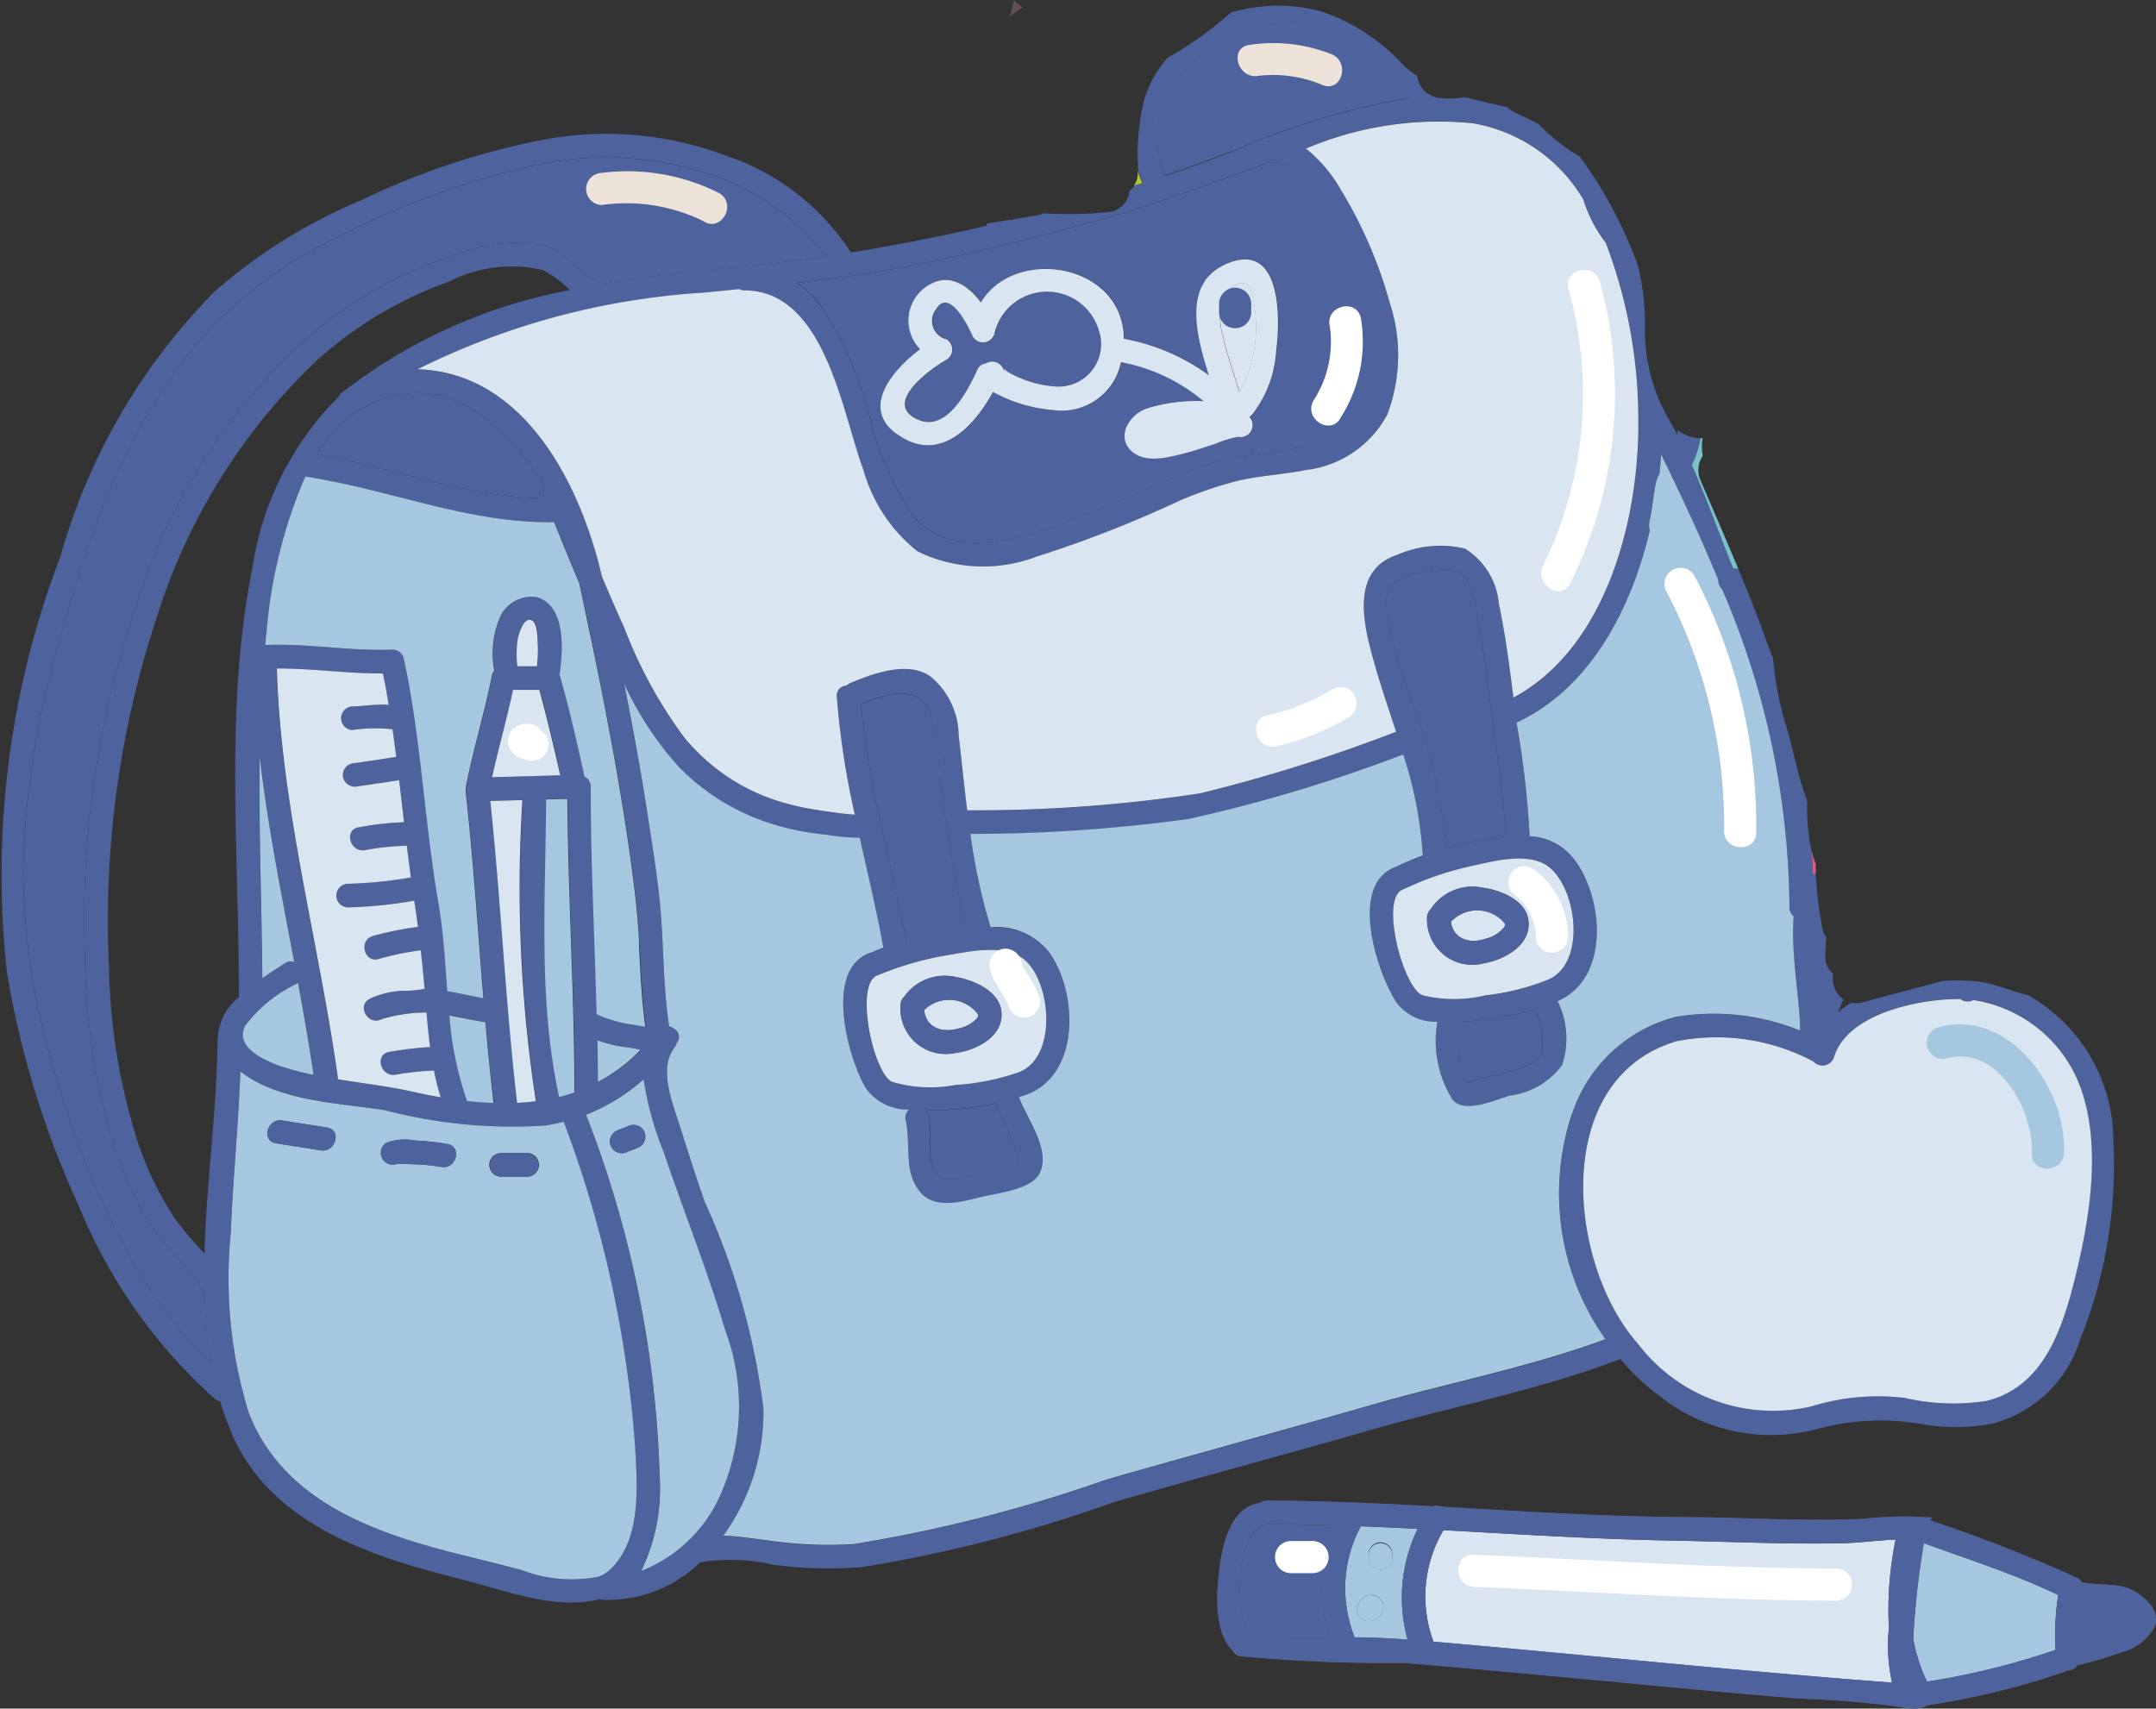 <svg id="Group_8419" data-name="Group 8419" xmlns="http://www.w3.org/2000/svg" xmlns:xlink="http://www.w3.org/1999/xlink" width="60.865" height="48.242" viewBox="0 0 60.865 48.242">
  <rect x="0" y="0" width="60.865" height="48.242" fill="#333333" stroke="none"/>
  <defs>
    <clipPath id="clip-path">
      <rect id="Rectangle_2902" data-name="Rectangle 2902" width="60.865" height="48.242" fill="none"/>
    </clipPath>
  </defs>
  <g id="Group_8418" data-name="Group 8418" clip-path="url(#clip-path)">
    <path id="Path_29195" data-name="Path 29195" d="M124.789,229.316l-.023.011h0l-.072.025a1.981,1.981,0,0,0-.238.1.335.335,0,0,0-.12.457.34.34,0,0,0,.457.12l.022-.011h0l.072-.025a1.947,1.947,0,0,0,.238-.1.335.335,0,0,0,.12-.457.34.34,0,0,0-.456-.12" transform="translate(-107.072 -197.512)" fill="#654f56"/>
    <path id="Path_29196" data-name="Path 29196" d="M56.138,228.534c-.422-.07-.846-.13-1.268-.2s-.6.574-.177.643.846.131,1.268.2.6-.574.177-.644" transform="translate(-46.907 -196.696)" fill="#654f56"/>
    <path id="Path_29197" data-name="Path 29197" d="M79.483,232.449a7.361,7.361,0,0,0-.923-.1,1.518,1.518,0,0,0-.8.062.335.335,0,0,0,.291.6c.046,0,.093,0,.139,0,.124,0,.248.005.372.011a5.606,5.606,0,0,1,.746.072c.42.078.6-.565.177-.644" transform="translate(-66.849 -200.145)" fill="#654f56"/>
    <path id="Path_29198" data-name="Path 29198" d="M100.846,235.023h-.734a.334.334,0,0,0,0,.667h.734a.334.334,0,0,0,0-.667" transform="translate(-85.964 -202.463)" fill="#654f56"/>
    <path id="Path_29199" data-name="Path 29199" d="M185.056,199.031a1.4,1.4,0,0,0-1.473.542.341.341,0,0,0-.107.217,1.279,1.279,0,0,0,1.543,1.378c.617-.076,1.422-.5,1.292-1.227-.095-.535-.787-.831-1.255-.909m.58,1.148a.968.968,0,0,1-.549.3c-.483.134-.913-.065-.946-.53a1.014,1.014,0,0,1,1.486.08c.061.087.052.077.009.149" transform="translate(-158.05 -171.434)" fill="#654f56"/>
    <path id="Path_29200" data-name="Path 29200" d="M59.661,33.308a4.73,4.73,0,0,0-2.417-4.21c-.43-.1-.821-.274-1.262-.363a5.132,5.132,0,0,0-1.148-.034c-.743.208-1.493.392-2.239.6a.694.694,0,0,1-.332.012,3.409,3.409,0,0,0-.377.276c.047-.124.1-.248.154-.37a.732.732,0,0,1-.291-.718.626.626,0,0,1-.219-.509c0-.17.014-.348.026-.529a.534.534,0,0,1-.107-.236,11.157,11.157,0,0,1-.189-1.558.624.624,0,0,0-.082.033c-.007-.215-.017-.429-.03-.644a5.75,5.75,0,0,1-.131-1.379c0-.038-.01-.076-.014-.114-.252-.648-.379-1.405-.554-1.982a9.147,9.147,0,0,1-.394-2c-.067-.161-.132-.323-.189-.483-.244-.685-.514-1.363-.795-2.038h-.142c-.394-.973-.744-1.966-1.168-2.926a2.985,2.985,0,0,0,.246-.758,1.092,1.092,0,0,1-.642-.233c-.006.04-.011.081-.018.121-.047-.091-.095-.181-.144-.271a5.006,5.006,0,0,1-.764-2.751,6.971,6.971,0,0,0-.2-1.741,12.149,12.149,0,0,0-1.4-2.739c-.081-.122-.162-.235-.245-.343A5.36,5.36,0,0,1,43.429,4.5c-.231-.117-.467-.225-.7-.343a.72.72,0,0,1-.177-.127c-.049-.013-.1-.025-.149-.036-.343-.075-.685-.149-1.018-.243l-.058,0a2.5,2.5,0,0,1-.636.021.708.708,0,0,1-.683-.623,3.251,3.251,0,0,1-.371-.285A5.506,5.506,0,0,0,37.282,1.32a4.7,4.7,0,0,0-2.532.036A10.354,10.354,0,0,1,33,2.614l-.046.026c-.082.1-.161.2-.235.307a3.151,3.151,0,0,0-.2.332c-.008.016-.016.032-.024.048s-.018.038-.027.057c-.055.119-.1.242-.148.367a6.374,6.374,0,0,0-.185,2.081,3.077,3.077,0,0,0,.132.34l-.243.076a.6.6,0,0,1-.137.141.675.675,0,0,1-.5.591,11.307,11.307,0,0,1-1.931.046.727.727,0,0,1-.17.054c-.206.039-.414.073-.621.106l-.138.035s0-.009,0-.013c-.223.035-.446.07-.668.107,0,.007,0,.013,0,.02a.359.359,0,0,0,0,.043c-1.275.293-2.557.545-3.836.754a6.749,6.749,0,0,0-3.54-2.738,9.6,9.6,0,0,0-5.066-.461A20.939,20.939,0,0,0,10.2,6.655,15.183,15.183,0,0,0,6.074,9.22,17.308,17.308,0,0,0,1.7,16.733,25.08,25.08,0,0,0,.2,28.484,25.8,25.8,0,0,0,2.22,35.04a14.827,14.827,0,0,0,3.839,5.454.343.343,0,0,0,.159.075,8.558,8.558,0,0,0,.33.919c1.1,2.57,3.971,3.483,6.455,4.1,1.243.31,2.646.889,3.93.57a.347.347,0,0,0,.085.015,3.724,3.724,0,0,0,2.756-1.067.336.336,0,0,0,.135-.012,5.342,5.342,0,0,1,1.92.09,11.8,11.8,0,0,0,2.523.063,39.793,39.793,0,0,0,7.066-1.821c2.407-.7,4.834-1.343,7.244-2.038,2.344-.677,4.8-1.138,7.084-2.013a6.314,6.314,0,0,0,1.11,1.048,5.052,5.052,0,0,0,4.45.928,6.726,6.726,0,0,1,3-.129,5.442,5.442,0,0,0,1.96-.027,3.527,3.527,0,0,0,2.453-2.358,13.218,13.218,0,0,0,.948-5.533M41.6,4.482a4.508,4.508,0,0,1,3.1,2.146,3.891,3.891,0,0,0,.635,1.226,13.992,13.992,0,0,1,.919,5.177c-.01,2.719-.927,6.277-3.527,7.675-.107-.887-.225-1.775-.411-2.649a2.037,2.037,0,0,0-.96-1.56,3.02,3.02,0,0,0-1.9.174c-1.372.443-.948,2.045-.642,3.107.185.645.4,1.269.6,1.892a45.179,45.179,0,0,1-5.523,1.735,41.731,41.731,0,0,1-6.585.479c-.089-.713-.16-1.425-.24-2.117a2.19,2.19,0,0,0-.78-1.646c-.638-.477-1.648-.092-2.282.172a.359.359,0,0,0-.108.071.285.285,0,0,0-.27.318,23.254,23.254,0,0,0,.509,3.326c-.341-.015-1.094-.137-1.225-.158a6.833,6.833,0,0,1-1.331-.364A5.632,5.632,0,0,1,19.3,21.811a12.881,12.881,0,0,1-1.671-3.059c-.221-.486-.433-.976-.64-1.468-.566-2.443-2.036-5.505-4.851-5.826-.122-.014-.24-.02-.357-.022a20.978,20.978,0,0,1,8.08-2.166l1.006-.1a.331.331,0,0,0,.152.036c2.273.008,2.75,3.452,3.356,5.076A4.463,4.463,0,0,0,25.9,16.573a4.222,4.222,0,0,0,3.362.147A33.351,33.351,0,0,0,33.3,15.143a11.206,11.206,0,0,1,1.656-.565c.621-.149,1.273-.177,1.9-.3A3,3,0,0,0,39.165,12.7a4.732,4.732,0,0,0,.067-3.155,12.566,12.566,0,0,0-1.374-3.179,4.059,4.059,0,0,0-.992-1.173,9.575,9.575,0,0,1,4.73-.713m-.115,27.109c-.305-.242-.3-.821-.266-1.294a.341.341,0,0,0,.027-.138V29.85a8.779,8.779,0,0,0,2.1-.35,2.331,2.331,0,0,1,.2,1.183c-.083.37-.65.489-.949.577-.235.069-.475.118-.712.18-.085.022-.465.1-.4.152m.463-2.484a3.8,3.8,0,0,1-1.782,0c-.559-.212-1.216-2.748-.557-2.988a.376.376,0,0,0,.071-.035l.007,0a8.881,8.881,0,0,1,1.989-.656c.591-.136,1.515-.356,2.045.049.8.61,1.069,2.69.018,3.176a6.663,6.663,0,0,1-1.792.455m-1.119-4.164a14.92,14.92,0,0,0-.966-4.124,17.155,17.155,0,0,1-.569-1.839c-.091-.383-.333-1.293.1-1.561a3.1,3.1,0,0,1,1.623-.329c.581.024.7,1.35.774,1.76.167.959.278,1.925.391,2.892a25.475,25.475,0,0,1,.334,2.878v0c-.09.008-.18.018-.27.029a9.322,9.322,0,0,0-1.416.292m-14.609,7.53a.331.331,0,0,0-.054-.121H26.2a8.927,8.927,0,0,0,1.923-.2c.172.5.455.947.6,1.454.071.243.077.183-.2.273s-.553.162-.831.232c-.345.087-1.054.378-1.291.008-.265-.413-.082-1.173-.19-1.652m.754-.829a3.8,3.8,0,0,1-1.78-.087c-.548-.239-1.079-2.8-.409-3.012a.383.383,0,0,0,.073-.031l.007,0a8.879,8.879,0,0,1,2.019-.557c.6-.107,1.53-.282,2.04.149.767.648.935,2.739-.138,3.173a6.654,6.654,0,0,1-1.812.367m-1.388-4.089c-.2-1.112-.477-2.212-.722-3.317a.327.327,0,0,0-.034-.156,23.946,23.946,0,0,1-.518-3.2c.625-.258,1.492-.58,1.9.126a5.911,5.911,0,0,1,.334,1.89,36.14,36.14,0,0,0,.742,4.328,9.376,9.376,0,0,0-1.7.327M17.92,29.944a3.592,3.592,0,0,1-1-.273.371.371,0,0,0-.069-.028c-.055-2.141-.161-4.282-.166-6.424a.3.3,0,0,0-.175-.285c-.215-.962-.438-1.924-.7-2.873,0-.009-.006-.017-.01-.026a.359.359,0,0,0,.021-.086c.078-.657.151-1.812-.633-2.077a.972.972,0,0,0-1.086.614,2.6,2.6,0,0,0-.149,1.4.348.348,0,0,0,.012.05.269.269,0,0,0-.066.128c-.208,1.054-.527,2.082-.734,3.136,0,.012,0,.023,0,.034a.318.318,0,0,0-.009.121c.216,1.94.342,3.889.5,5.835-.341-.059-.678-.137-1.019-.2-.063-.837-.109-1.677-.249-2.486-.4-2.3-.488-4.632-.979-6.913a.332.332,0,0,0-.322-.245c-1.183.046-2.354-.177-3.537-.133a.434.434,0,0,0-.052.007c.013-.145.027-.29.042-.434a13.863,13.863,0,0,1,1.092-4.33c.01,0,.02.006.031.008,2.348.359,4.591,1.327,6.992,1.282q.345.863.705,1.72c.091.405.174.815.261,1.227.417,1.974.8,3.954,1.1,5.95.149,1,.283,2,.334,3.01.04.785.072,1.568.181,2.345-.107-.022-.214-.036-.307-.053m.165.7a4.753,4.753,0,0,1-1.2.907c0-.394-.008-.788-.016-1.181a4.529,4.529,0,0,0,.63.17c.153.032.407.055.588.1m-4.243-7.029c.3,0,.6-.014.906-.023a39.649,39.649,0,0,0,.38,8.5c-.175.023-.351.04-.53.049-.331-2.835-.452-5.689-.757-8.527m.09,8.532c-.247-.008-.5-.027-.746-.054a9.491,9.491,0,0,1-.5-2.416c.339.063.676.134,1.017.188.066.762.139,1.523.228,2.282m-.039-9.2c.184-.825.416-1.637.592-2.464h.742c.218.8.408,1.6.59,2.411-.641.015-1.282.042-1.924.053m.727-3.91c.022-.121.168-.63.394-.518.159.079.159.492.168.637a4.3,4.3,0,0,1-.019.659h-.555a2.693,2.693,0,0,1,.012-.779m.8,4.535q.3-.009.6-.014c.019,2.736.191,5.469.2,8.2a.387.387,0,0,0,.008.077c-.145.05-.293.093-.442.131-.6-2.741-.377-5.612-.368-8.4M8.377,28.779a.32.32,0,0,0,.038-.03c.16.865.311,1.732.438,2.6-.2-.041-.391-.085-.584-.137-.505-.138-1.717-.547-1.339-1.259a3.972,3.972,0,0,1,1.448-1.175M7.331,22.371c.226,1.943.611,3.868.974,5.794a.293.293,0,0,0-.266.037c-.173.111-.4.253-.635.42-.016-2.083-.1-4.169-.074-6.251m.482-2.493c1,0,1.994.147,2.994.14.06.294.113.59.162.886-.341-.026-.679.038-1.026.045a.334.334,0,0,0,0,.667,4.42,4.42,0,0,1,1.135-.022c.038.259.072.519.105.779-.42.068-.841.129-1.262.189a.334.334,0,0,0-.233.41.342.342,0,0,0,.41.233c.389-.056.778-.112,1.166-.174.047.4.093.791.139,1.187a8.612,8.612,0,0,0-1.283.145c-.424.07-.243.714.177.644a7.307,7.307,0,0,1,1.112-.122.369.369,0,0,0,.072-.008q.055.448.116.9a12.02,12.02,0,0,1-1.79.18.334.334,0,0,0,0,.667,12.877,12.877,0,0,0,1.884-.19v0c.039.248.073.495.105.741a8.9,8.9,0,0,0-1.278.258c-.409.13-.234.774.177.644a8.024,8.024,0,0,1,1.18-.242c.041.361.076.723.108,1.087a3.278,3.278,0,0,1-.647.058,2.4,2.4,0,0,0-.9.222c-.383.2-.045.772.337.576a4.4,4.4,0,0,1,1.265-.187V29.6c.025.323.055.646.1.968a9.826,9.826,0,0,0-1.153.137c-.424.07-.243.713.177.644a8.032,8.032,0,0,1,1.085-.118,7.25,7.25,0,0,0,.191.756q-.37-.064-.742-.147c-.716-.159-1.444-.245-2.166-.363a.385.385,0,0,0,0-.071c-.542-3.845-1.606-7.63-1.718-11.527m7.548-4.847.018.045c-2.2-.029-4.265-.883-6.419-1.234A3.282,3.282,0,0,1,11.834,12.1c1.384.011,2.554,1.189,3.288,2.243.1.138.184.278.266.419a.268.268,0,0,0-.027.271M33.166,3.36a4.159,4.159,0,0,1,2.553-1.619,3,3,0,0,1,3.078.9c.343.371.627.781.968,1.135a21.251,21.251,0,0,0-4.963,1.5q-.942.367-1.9.692a2.588,2.588,0,0,1,.268-2.6M23.9,8.81c.5-.072,1-.153,1.5-.248,2-.376,3.969-.878,5.922-1.436,1.532-.438,3-.985,4.49-1.542a.3.3,0,0,0,.152.016c.936-.12,1.644,1.65,1.946,2.3a7.888,7.888,0,0,1,.872,3.291A2.26,2.26,0,0,1,36.81,13.6a18.125,18.125,0,0,1-1.8.285,7.577,7.577,0,0,0-1.745.552c-1.34.534-2.636,1.174-4.021,1.592-1.119.337-2.55.572-3.42-.4a8.233,8.233,0,0,1-1.3-2.958,10.554,10.554,0,0,0-1.309-2.966,2.985,2.985,0,0,0-.723-.714q.624-.073,1.247-.161A.308.308,0,0,0,23.9,8.81M1.57,31.378a19.906,19.906,0,0,1-.919-5.767,24.668,24.668,0,0,1,.986-6.374C2.46,16.181,3.566,13,5.675,10.581A12.242,12.242,0,0,1,9.489,7.712,24.167,24.167,0,0,1,14.946,5.7a9.3,9.3,0,0,1,4.727.111A6.761,6.761,0,0,1,23.31,8.243c-2.095.31-4.2.4-6.285.769a.343.343,0,0,0-.119-.063c-.553-.168-.887-.812-1.471-.991a4.073,4.073,0,0,0-2.293.146,11.978,11.978,0,0,0-4.174,2.19,16.834,16.834,0,0,0-5.042,7.559A27.52,27.52,0,0,0,2.4,28.065a18.989,18.989,0,0,0,.782,5.178,11.065,11.065,0,0,0,.964,2.166c.451.779,1.184,1.329,1.626,2.1a13.347,13.347,0,0,0,.2,2c-2.231-2.145-3.523-5.233-4.4-8.136m4.576-1.084a.371.371,0,0,0-.007.065c-.01,1.937-.315,4.009-.368,6.046a10.575,10.575,0,0,1-.838-.995,9.31,9.31,0,0,1-1.042-2.144,17.2,17.2,0,0,1-.816-4.961,27.206,27.206,0,0,1,1.307-9.737,17.053,17.053,0,0,1,4.49-7.318,11.113,11.113,0,0,1,3.785-2.284,3.88,3.88,0,0,1,2.675-.33,3.147,3.147,0,0,1,.753.56l-.118.025A14.935,14.935,0,0,0,9.641,12.1a.318.318,0,0,0-.089.114,8.594,8.594,0,0,0-2.424,4.814c-.694,3.439-.465,7.026-.4,10.507q.014.776.015,1.552a.35.35,0,0,0,.007.064,1.581,1.581,0,0,0-.6,1.139M17.23,45.314a1.038,1.038,0,0,1-.349.214l-.01,0a3.943,3.943,0,0,1-2.145-.193c-.624-.166-1.251-.317-1.877-.475-2.361-.6-4.868-1.5-5.825-3.959a12.862,12.862,0,0,1-.508-5.1c.059-1.518.214-3.03.269-4.547,1.1.856,2.8.886,4.093,1.1a14.2,14.2,0,0,0,4.517.429c.176-.027.347-.063.514-.105a32.662,32.662,0,0,1,2.017,9.205c.065,1.107.181,2.6-.7,3.433m.873.042a5.328,5.328,0,0,0,.521-2.655,30.522,30.522,0,0,0-2.079-10.225,5.431,5.431,0,0,0,1.625-1,8.994,8.994,0,0,0,.573,2.072c.563,1.663,1.219,3.3,1.722,4.986a6.173,6.173,0,0,1-.144,4.711,4.065,4.065,0,0,1-2.218,2.11m20.632-4.681c-2.495.715-5,1.4-7.494,2.11a41.268,41.268,0,0,1-7.131,1.822,11.663,11.663,0,0,1-2.452-.107c-.384-.042-.817-.121-1.235-.128a5.921,5.921,0,0,0,1.133-3.6,20.021,20.021,0,0,0-1.648-5.808c-.267-.742-.5-1.5-.741-2.252-.195-.6-.563-1.549-.126-2.115a.314.314,0,0,0,.062-.127l.005-.007c.161-.215,0-.424-.212-.47-.143-.938-.155-1.889-.21-2.835-.062-1.071-.247-2.15-.41-3.21-.187-1.218-.411-2.43-.653-3.639a9.331,9.331,0,0,0,1.554,2.362,6.3,6.3,0,0,0,2.541,1.576,7.587,7.587,0,0,0,1.638.333,5.429,5.429,0,0,0,.919.08c.231,1.034.478,2.066.668,3.107q-.17.064-.337.135h0c-1.373.424-.661,3-.156,3.836a1.448,1.448,0,0,0,1.218.6.319.319,0,0,0-.094.317c.156.69-.083,1.473.438,2.045.428.471,1.225.216,1.737.094.442-.1,1.384-.2,1.608-.67.314-.661-.366-1.524-.587-2.137.064-.021.129-.04.191-.063,1.556-.56,1.475-2.914.649-4.043a1.887,1.887,0,0,0-1.646-.69.342.342,0,0,0-.011-.055,16.357,16.357,0,0,1-.556-2.582,45.215,45.215,0,0,0,6.164-.424,43.027,43.027,0,0,0,6.057-1.82,11.325,11.325,0,0,1,.552,2.852c-.262.1-.519.2-.766.326h0c-1.35.491-.513,3.026.033,3.839a1.381,1.381,0,0,0,1.145.53,3.122,3.122,0,0,0,.435,2.207c.347.4,1.232-.022,1.62-.122a2.186,2.186,0,0,0,1.465-.86,2.385,2.385,0,0,0-.125-1.806c1.5-.65,1.3-2.977.425-4.058a1.667,1.667,0,0,0-1.216-.6,25.841,25.841,0,0,0-.37-3.207c2.069-.959,3.239-3.2,3.763-5.424a.57.57,0,0,1-.008-.27c.073-.354.1-.714.178-1.068a.789.789,0,0,1,.1-.255c.014-.126.026-.252.035-.375,0-.061.008-.122.012-.183.574,1.171,1.125,2.351,1.617,3.549a.342.342,0,0,0,.108.264,23.006,23.006,0,0,1,1.9,8.976.3.3,0,0,0,.119.255c-.09,1.082.206,2.567.177,3.225a6.473,6.473,0,0,0-3.492-.389,4.171,4.171,0,0,0-2.944,2.749,7.127,7.127,0,0,0,.947,6.363c-2.131.786-4.412,1.225-6.592,1.85M58.612,36.95c-.359,1.48-.877,3.2-2.529,3.605a6.079,6.079,0,0,1-2.311-.084,6.4,6.4,0,0,0-2.644.24,4.786,4.786,0,0,1-4.882-1.761c-2-2.254-2.483-7.492,1.077-8.55a5.822,5.822,0,0,1,3.87.57.343.343,0,0,0,.581-.122c.371-1.217,2.314-1.613,3.406-1.641.054,0,.107,0,.16,0a.339.339,0,0,0,.351.035l.017-.008a3.835,3.835,0,0,1,2.86,2.085c.807,1.663.458,3.914.042,5.627" transform="translate(0 -1.003)" fill="#4e629d"/>
    <path id="Path_29201" data-name="Path 29201" d="M205.9,0q-.064.23-.123.462c.12-.087.241-.172.365-.251A.787.787,0,0,1,205.9,0" transform="translate(-177.268)" fill="#654f56"/>
    <path id="Path_29202" data-name="Path 29202" d="M292.345,180.817a1.4,1.4,0,0,0-1.445.614.341.341,0,0,0-.1.222,1.278,1.278,0,0,0,1.608,1.3c.613-.106,1.4-.565,1.23-1.289-.121-.53-.827-.791-1.3-.847m.636,1.118a.966.966,0,0,1-.534.328c-.476.158-.915-.02-.971-.483a1.014,1.014,0,0,1,1.488.007c.065.084.056.075.016.148" transform="translate(-250.514 -155.755)" fill="#654f56"/>
    <path id="Path_29203" data-name="Path 29203" d="M179.859,57.762c1.179.9,2.185-.115,2.753-1.157a4.2,4.2,0,0,0,1.68.509,1.71,1.71,0,0,0,1.933-1.349,5.055,5.055,0,0,1,2.329,1.1,4.745,4.745,0,0,0-1.622.214c-.441.159-.852.757-.434,1.174.38.379,1.01.213,1.467.1.317-.08.628-.187.938-.289a3.359,3.359,0,0,1,.622-.193.338.338,0,0,0,.328-.556.912.912,0,0,0,.073-.07,3.225,3.225,0,0,0,.679-1.8c.127-.95.142-3.132-1.412-2.451-1.209.53-.872,1.936-.489,3.139a5.849,5.849,0,0,0-2.4-1.029c-.013-2.138-3.082-2.622-4.035-1.025-.409-.552-1.011-.913-1.661-.354a1.163,1.163,0,0,0-.054,1.674c-.775.582-1.66,1.626-.7,2.365m8.167-.123a3.028,3.028,0,0,1-.984.173c-.168-.007.223-.144.318-.17a3.414,3.414,0,0,1,.738-.09c.059,0,.121,0,.183,0-.09.035-.176.067-.254.09m1.177-3.845c.159-.206.517-.4.672-.125a3.794,3.794,0,0,1-.306,2.938c-.159-.532-.356-1.055-.467-1.6a1.58,1.58,0,0,1,.1-1.212m-7.9,1.9a.336.336,0,0,0,0-.576.537.537,0,0,1-.291-.855c.38-.619.927.524,1.035.778a.336.336,0,0,0,.61-.08,1.524,1.524,0,0,1,2.942-.117,1.2,1.2,0,0,1-1.2,1.607,3.029,3.029,0,0,1-.98-.227,2.678,2.678,0,0,1-.333-.158c-.183-.1-.155-.194-.151.008a.34.34,0,0,0-.525-.272.272.272,0,0,0-.23.17c-.275.585-.863,1.776-1.679,1.415-1.019-.451.33-1.423.8-1.693" transform="translate(-154.578 -45.539)" fill="#654f56"/>
    <path id="Path_29204" data-name="Path 29204" d="M273.978,308.418c-.43-.285-1.037-.169-1.529-.279a.276.276,0,0,0-.207-.146.346.346,0,0,0-.066-.042,42.977,42.977,0,0,0-4.007-1.558c.029-.053.058-.081.089-.077a10.816,10.816,0,0,0-1.964.033c-1.658.079-3.334-.039-4.995-.047-2.307-.01-4.61-.165-6.916-.293a.338.338,0,0,0-.249-.014c-1.56-.085-3.12-.156-4.683-.158a.315.315,0,0,0-.205.07.356.356,0,0,0-.083.009c-.756.175-.973,1.178-1.055,1.828-.085.676-.17,1.8.378,2.339a.281.281,0,0,0,.21.147,44.782,44.782,0,0,0,4.623.189c1.855.154,3.709.329,5.564.5,1.879.177,3.758.36,5.64.509a27.14,27.14,0,0,1,2.778.231c.42.079.657.052.777-.043a21.858,21.858,0,0,0,3.819-.923.343.343,0,0,0,.121-.06.384.384,0,0,0,.319-.151,10.712,10.712,0,0,0,1.222-.358,1.5,1.5,0,0,0,.945-.717c.171-.431-.2-.779-.525-.994m-22.759,1.288a11.785,11.785,0,0,1-2.268-.108c-.457-.591-.354-2.868.388-3.039a.335.335,0,0,0,.122-.055c.64,0,1.28.014,1.919.033a4.414,4.414,0,0,0-.162,3.169m2.2.057c-.5-.036-.994-.062-1.495-.063a3.714,3.714,0,0,1,.15-3.094.436.436,0,0,0,.016-.044q.807.031,1.614.073a4.432,4.432,0,0,0-.285,3.129m13.675,1.214c-2.564-.193-5.125-.431-7.685-.673-1.753-.166-3.506-.331-5.26-.483,0-.005,0-.011-.006-.016a3.67,3.67,0,0,1,.287-3.133c2.118.114,4.235.252,6.356.291,1.617.03,3.259.11,4.874.078.446-.008.989-.079,1.535-.105a9.82,9.82,0,0,0-.19,2.494,4.908,4.908,0,0,0,.089,1.546m4.614-.922a21.4,21.4,0,0,1-3.625.895,4.835,4.835,0,0,1-.39-1.211,23.792,23.792,0,0,1,.3-2.7c1.273.469,2.57.875,3.795,1.466a7.862,7.862,0,0,0-.077,1.553" transform="translate(-213.681 -263.466)" fill="#654f56"/>
    <path id="Path_29205" data-name="Path 29205" d="M276.913,325.1a.306.306,0,0,0-.26.129.333.333,0,0,0,.361.559.559.559,0,0,0,.15-.1.347.347,0,0,0,.055-.413.363.363,0,0,0-.306-.171" transform="translate(-238.207 -280.062)" fill="#654f56"/>
    <path id="Path_29206" data-name="Path 29206" d="M279.243,314.507a.337.337,0,0,0-.334.334v.067a.334.334,0,1,0,.667,0v-.067a.337.337,0,0,0-.334-.334" transform="translate(-240.27 -270.936)" fill="#654f56"/>
    <path id="Path_29207" data-name="Path 29207" d="M231.2,34.88a.66.66,0,0,1-.112.389l.243-.076a3.085,3.085,0,0,1-.132-.34c0,.009,0,.018,0,.027" transform="translate(-199.078 -30.025)" fill="#adc43a"/>
    <path id="Path_29208" data-name="Path 29208" d="M105.874,126.967c-.008-.145-.008-.558-.168-.637-.226-.113-.372.4-.394.518a2.693,2.693,0,0,0-.012.779h.555a4.3,4.3,0,0,0,.019-.66" transform="translate(-90.693 -108.815)" fill="#d9e6f1"/>
    <path id="Path_29209" data-name="Path 29209" d="M70.832,82.329c-.734-1.054-1.9-2.232-3.288-2.243A3.282,3.282,0,0,0,64.67,81.83c2.154.351,4.224,1.205,6.419,1.234l-.018-.045a.268.268,0,0,1,.027-.271c-.082-.142-.17-.282-.266-.419" transform="translate(-55.711 -68.99)" fill="#4e629d"/>
    <path id="Path_29210" data-name="Path 29210" d="M58.113,147.847c.722.118,1.451.2,2.166.363q.371.082.742.147a7.226,7.226,0,0,1-.191-.756,8.011,8.011,0,0,0-1.085.118c-.421.07-.6-.573-.177-.644a9.863,9.863,0,0,1,1.153-.137c-.042-.322-.072-.645-.1-.967v-.008a4.393,4.393,0,0,0-1.265.187c-.382.2-.72-.38-.337-.576a2.392,2.392,0,0,1,.9-.223,3.266,3.266,0,0,0,.647-.058c-.032-.363-.067-.726-.108-1.087a8.022,8.022,0,0,0-1.18.242c-.411.13-.586-.514-.177-.644a8.9,8.9,0,0,1,1.278-.258c-.032-.246-.067-.494-.105-.741v0a12.875,12.875,0,0,1-1.884.19.334.334,0,0,1,0-.667,12.021,12.021,0,0,0,1.79-.18q-.061-.447-.116-.9a.376.376,0,0,1-.072.008,7.321,7.321,0,0,0-1.112.122c-.421.07-.6-.573-.177-.644a8.61,8.61,0,0,1,1.283-.145q-.069-.593-.139-1.187c-.388.062-.777.118-1.166.174a.342.342,0,0,1-.41-.233.334.334,0,0,1,.233-.41c.421-.06.842-.121,1.262-.189-.033-.26-.068-.52-.105-.779a4.409,4.409,0,0,0-1.135.022.334.334,0,0,1,0-.667c.347-.007.686-.071,1.026-.045-.049-.3-.1-.591-.162-.886-1,.007-1.994-.145-2.994-.14.112,3.9,1.176,7.682,1.718,11.526a.387.387,0,0,1,0,.071" transform="translate(-48.58 -117.374)" fill="#d9e6f1"/>
    <path id="Path_29211" data-name="Path 29211" d="M49.566,201.481c-.377.712.834,1.121,1.339,1.259.194.053.389.1.584.137-.127-.869-.278-1.735-.438-2.6a.34.34,0,0,1-.038.03,3.973,3.973,0,0,0-1.448,1.175" transform="translate(-42.638 -172.53)" fill="#a5c8e0"/>
    <path id="Path_29212" data-name="Path 29212" d="M53.853,160.036c-.363-1.927-.749-3.851-.974-5.794-.029,2.082.058,4.169.074,6.251.236-.167.462-.309.635-.42a.293.293,0,0,1,.266-.037" transform="translate(-45.547 -132.874)" fill="#a5c8e0"/>
    <path id="Path_29213" data-name="Path 29213" d="M237.863,8.122a21.251,21.251,0,0,1,4.963-1.5c-.342-.354-.625-.764-.968-1.135a3,3,0,0,0-3.078-.9,4.159,4.159,0,0,0-2.553,1.619,2.588,2.588,0,0,0-.268,2.6q.962-.326,1.9-.692" transform="translate(-203.061 -3.857)" fill="#4e629d"/>
    <path id="Path_29214" data-name="Path 29214" d="M111.776,171.078a.378.378,0,0,1-.008-.077c-.006-2.736-.178-5.468-.2-8.2q-.3.005-.6.014c-.009,2.786-.233,5.657.368,8.4.149-.037.3-.08.442-.131" transform="translate(-95.552 -140.243)" fill="#a5c8e0"/>
    <path id="Path_29215" data-name="Path 29215" d="M369.305,173.936a2.748,2.748,0,0,1-.109-.336c.013.215.024.429.03.644a.6.6,0,0,1,.082-.033q0-.137,0-.274" transform="translate(-318.048 -149.55)" fill="#de5985"/>
    <path id="Path_29216" data-name="Path 29216" d="M298.07,207.64c.237-.061.477-.11.712-.18.3-.088.866-.207.949-.577a2.332,2.332,0,0,0-.2-1.183,8.787,8.787,0,0,1-2.1.35v.309a.342.342,0,0,1-.027.138c-.031.473-.039,1.052.266,1.294-.07-.055.311-.13.4-.152" transform="translate(-256.194 -177.203)" fill="#4e629d"/>
    <path id="Path_29217" data-name="Path 29217" d="M288.272,175.206c-.53-.405-1.454-.185-2.045-.049a8.888,8.888,0,0,0-1.989.656l-.007,0a.371.371,0,0,1-.072.035c-.659.24,0,2.775.557,2.988a3.8,3.8,0,0,0,1.781,0,6.667,6.667,0,0,0,1.792-.455c1.05-.487.78-2.567-.018-3.177m-1.819,2.725a1.278,1.278,0,0,1-1.608-1.3.339.339,0,0,1,.1-.222,1.4,1.4,0,0,1,1.445-.614c.471.056,1.177.317,1.3.847.166.725-.618,1.184-1.231,1.289" transform="translate(-244.555 -150.733)" fill="#d9e6f1"/>
    <path id="Path_29218" data-name="Path 29218" d="M295.674,185.846c.056.464.5.641.971.483a.966.966,0,0,0,.534-.328c.039-.073.049-.064-.016-.148a1.015,1.015,0,0,0-1.488-.007" transform="translate(-254.712 -159.821)" fill="#d9e6f1"/>
    <path id="Path_29219" data-name="Path 29219" d="M253.393,310.655a.337.337,0,0,1-.122.055c-.742.172-.845,2.448-.388,3.039a11.8,11.8,0,0,0,2.268.108,4.414,4.414,0,0,1,.162-3.169c-.639-.019-1.279-.032-1.919-.033" transform="translate(-217.612 -267.618)" fill="#4e629d"/>
    <path id="Path_29220" data-name="Path 29220" d="M274.53,311.07a.4.4,0,0,1-.016.044,3.714,3.714,0,0,0-.15,3.094c.5,0,1,.028,1.495.064a4.431,4.431,0,0,1,.285-3.129c-.538-.027-1.076-.053-1.614-.073m.548,2.528a.56.56,0,0,1-.15.1.333.333,0,0,1-.361-.559.306.306,0,0,1,.26-.129.362.362,0,0,1,.306.171.347.347,0,0,1-.055.413m.349-1.652a.334.334,0,1,1-.667,0v-.067a.334.334,0,1,1,.667,0Z" transform="translate(-236.121 -267.975)" fill="#a5c8e0"/>
    <path id="Path_29221" data-name="Path 29221" d="M285.888,123.632v0a25.474,25.474,0,0,0-.334-2.878c-.113-.966-.224-1.933-.391-2.892-.072-.411-.193-1.736-.774-1.76a3.1,3.1,0,0,0-1.623.329c-.431.268-.19,1.178-.1,1.561a17.1,17.1,0,0,0,.569,1.839,14.913,14.913,0,0,1,.966,4.124,9.358,9.358,0,0,1,1.416-.292c.089-.011.18-.021.27-.029" transform="translate(-243.378 -100.013)" fill="#4e629d"/>
    <path id="Path_29222" data-name="Path 29222" d="M303.638,312.135c-.546.026-1.089.1-1.535.105-1.615.031-3.257-.048-4.874-.078-2.121-.039-4.238-.177-6.356-.291a3.67,3.67,0,0,0-.287,3.133c0,.005,0,.011.006.016,1.754.152,3.507.318,5.26.483,2.56.242,5.121.48,7.685.673a4.909,4.909,0,0,1-.089-1.546,9.817,9.817,0,0,1,.19-2.494" transform="translate(-250.123 -268.665)" fill="#d9e6f1"/>
    <path id="Path_29223" data-name="Path 29223" d="M390.17,314.5a23.814,23.814,0,0,0-.3,2.7,4.84,4.84,0,0,0,.39,1.211,21.4,21.4,0,0,0,3.625-.895,7.865,7.865,0,0,1,.077-1.553c-1.225-.591-2.522-1-3.795-1.466" transform="translate(-335.86 -270.927)" fill="#a5c8e0"/>
    <path id="Path_29224" data-name="Path 29224" d="M181.058,193.9c-.51-.431-1.443-.256-2.04-.149a8.887,8.887,0,0,0-2.019.557l-.007,0a.386.386,0,0,1-.073.031c-.67.207-.139,2.772.409,3.012a3.8,3.8,0,0,0,1.779.087,6.656,6.656,0,0,0,1.812-.367c1.073-.434.9-2.525.138-3.173m-1.951,2.632a1.279,1.279,0,0,1-1.542-1.378.341.341,0,0,1,.107-.217,1.4,1.4,0,0,1,1.473-.542c.467.078,1.16.374,1.255.91.13.732-.675,1.152-1.292,1.227" transform="translate(-152.139 -166.803)" fill="#d9e6f1"/>
    <path id="Path_29225" data-name="Path 29225" d="M121.743,211.976c.008.394.014.787.016,1.181a4.756,4.756,0,0,0,1.2-.907c-.181-.05-.434-.072-.588-.1a4.523,4.523,0,0,1-.63-.17" transform="translate(-104.877 -182.609)" fill="#a5c8e0"/>
    <path id="Path_29226" data-name="Path 29226" d="M101.193,171.551a39.65,39.65,0,0,1-.38-8.5c-.3.009-.6.018-.906.023.3,2.837.426,5.692.757,8.527q.268-.014.53-.049" transform="translate(-86.065 -140.461)" fill="#d9e6f1"/>
    <path id="Path_29227" data-name="Path 29227" d="M91.569,206.968a9.484,9.484,0,0,0,.5,2.416c.251.028.5.046.746.054-.089-.759-.162-1.52-.228-2.282-.341-.053-.678-.125-1.017-.188" transform="translate(-78.883 -178.295)" fill="#a5c8e0"/>
    <path id="Path_29228" data-name="Path 29228" d="M64.609,110.306c-.051-1.007-.186-2.012-.334-3.01-.3-2-.682-3.976-1.1-5.95-.087-.412-.17-.822-.261-1.227q-.361-.856-.705-1.72c-2.4.045-4.644-.923-6.992-1.282-.011,0-.02-.005-.031-.008a13.859,13.859,0,0,0-1.091,4.331c-.016.145-.029.29-.043.434a.408.408,0,0,1,.052-.007c1.183-.043,2.354.179,3.537.133a.332.332,0,0,1,.322.245c.492,2.281.581,4.618.979,6.913.14.809.186,1.649.249,2.486.341.058.678.136,1.019.2-.159-1.946-.284-3.894-.5-5.835a.318.318,0,0,1,.009-.121c0-.011,0-.022,0-.034.208-1.054.526-2.082.734-3.136a.271.271,0,0,1,.067-.128.355.355,0,0,1-.012-.051,2.6,2.6,0,0,1,.15-1.4.972.972,0,0,1,1.086-.614c.784.265.711,1.42.633,2.077a.368.368,0,0,1-.021.086c0,.009.007.017.009.026.267.949.49,1.911.7,2.873a.3.3,0,0,1,.175.285c0,2.143.111,4.283.166,6.424a.386.386,0,0,1,.069.028,3.587,3.587,0,0,0,1,.273c.092.018.2.032.307.053-.109-.777-.141-1.56-.181-2.345" transform="translate(-46.564 -83.657)" fill="#a5c8e0"/>
    <path id="Path_29229" data-name="Path 29229" d="M189.079,226.841c.236.369.946.079,1.291-.008.279-.071.558-.143.831-.232s.268-.031.2-.273c-.148-.507-.431-.957-.6-1.454a8.947,8.947,0,0,1-1.924.2h-.037a.329.329,0,0,1,.054.122c.108.479-.075,1.238.19,1.651" transform="translate(-162.674 -193.72)" fill="#4e629d"/>
    <path id="Path_29230" data-name="Path 29230" d="M119.518,33.174A13.993,13.993,0,0,0,118.6,28a3.891,3.891,0,0,1-.635-1.226,4.508,4.508,0,0,0-3.1-2.146,9.575,9.575,0,0,0-4.73.712,4.058,4.058,0,0,1,.992,1.173A12.563,12.563,0,0,1,112.5,29.69a4.733,4.733,0,0,1-.067,3.156,3,3,0,0,1-2.312,1.572c-.627.126-1.279.154-1.9.3a11.229,11.229,0,0,0-1.656.565,33.327,33.327,0,0,1-4.032,1.577,4.222,4.222,0,0,1-3.362-.147,4.463,4.463,0,0,1-1.526-2.293c-.605-1.624-1.082-5.067-3.356-5.076a.333.333,0,0,1-.152-.036l-1.006.1a20.978,20.978,0,0,0-8.08,2.166c.117,0,.235.008.357.022,2.815.321,4.285,3.383,4.851,5.826.208.492.419.982.64,1.468a12.872,12.872,0,0,0,1.671,3.059,5.635,5.635,0,0,0,2.275,1.676,6.845,6.845,0,0,0,1.331.364c.131.021.883.143,1.225.158a23.248,23.248,0,0,1-.509-3.326.285.285,0,0,1,.27-.318.36.36,0,0,1,.108-.071c.634-.264,1.645-.649,2.282-.172a2.19,2.19,0,0,1,.78,1.646c.08.692.151,1.4.24,2.117a41.749,41.749,0,0,0,6.585-.479,45.157,45.157,0,0,0,5.523-1.736c-.2-.623-.417-1.247-.6-1.892-.305-1.062-.73-2.664.642-3.107a3.018,3.018,0,0,1,1.9-.174,2.037,2.037,0,0,1,.96,1.559c.186.874.3,1.762.411,2.649,2.6-1.4,3.518-4.956,3.527-7.675" transform="translate(-73.268 -21.145)" fill="#d9e6f1"/>
    <path id="Path_29231" data-name="Path 29231" d="M188.331,204.029c.034.465.463.665.946.53a.968.968,0,0,0,.549-.3c.043-.071.052-.062-.009-.149a1.014,1.014,0,0,0-1.486-.08" transform="translate(-162.24 -175.514)" fill="#d9e6f1"/>
    <path id="Path_29232" data-name="Path 29232" d="M101.611,140.607h-.742c-.176.826-.409,1.639-.592,2.464.642-.011,1.283-.038,1.924-.053-.182-.807-.372-1.613-.59-2.411" transform="translate(-86.385 -121.128)" fill="#d9e6f1"/>
    <path id="Path_29233" data-name="Path 29233" d="M177.69,143.649a5.915,5.915,0,0,0-.333-1.89c-.406-.705-1.274-.384-1.9-.126a23.923,23.923,0,0,0,.518,3.2.326.326,0,0,1,.034.156c.245,1.105.517,2.206.722,3.317a9.39,9.39,0,0,1,1.7-.327,36.167,36.167,0,0,1-.742-4.328" transform="translate(-151.15 -121.751)" fill="#4e629d"/>
    <path id="Path_29234" data-name="Path 29234" d="M123.343,227.028c-.5-1.682-1.16-3.323-1.722-4.986a9,9,0,0,1-.573-2.072,5.428,5.428,0,0,1-1.625,1,30.523,30.523,0,0,1,2.079,10.225,5.328,5.328,0,0,1-.521,2.655,4.064,4.064,0,0,0,2.218-2.11,6.173,6.173,0,0,0,.144-4.711m-2.412-5.152a1.942,1.942,0,0,1-.238.1l-.072.025h0l-.022.011a.34.34,0,0,1-.457-.12.335.335,0,0,1,.12-.457,1.979,1.979,0,0,1,.238-.1l.072-.025h0l.023-.011a.34.34,0,0,1,.457.12.335.335,0,0,1-.12.456" transform="translate(-102.878 -189.495)" fill="#a5c8e0"/>
    <path id="Path_29235" data-name="Path 29235" d="M8.19,62.048a11.06,11.06,0,0,1-.964-2.166A18.983,18.983,0,0,1,6.444,54.7,27.515,27.515,0,0,1,7.97,44.492a16.832,16.832,0,0,1,5.042-7.559,11.979,11.979,0,0,1,4.174-2.19A4.073,4.073,0,0,1,19.48,34.6c.584.179.918.823,1.471.991a.345.345,0,0,1,.119.063c2.083-.365,4.19-.459,6.285-.769a6.762,6.762,0,0,0-3.637-2.432,9.3,9.3,0,0,0-4.727-.111,24.161,24.161,0,0,0-5.457,2.013A12.241,12.241,0,0,0,9.72,37.219c-2.108,2.422-3.215,5.6-4.037,8.656A24.673,24.673,0,0,0,4.7,52.25a19.906,19.906,0,0,0,.92,5.767c.875,2.9,2.167,5.991,4.4,8.136a13.365,13.365,0,0,1-.2-2c-.442-.775-1.175-1.325-1.626-2.1" transform="translate(-4.045 -27.642)" fill="#4e629d"/>
    <path id="Path_29236" data-name="Path 29236" d="M153.965,111.236a4.171,4.171,0,0,1,2.944-2.75,6.472,6.472,0,0,1,3.492.389c.029-.658-.268-2.143-.177-3.225a.3.3,0,0,1-.119-.255,23.005,23.005,0,0,0-1.9-8.976.342.342,0,0,1-.108-.264c-.492-1.2-1.043-2.378-1.617-3.549,0,.061-.008.123-.012.183-.01.124-.022.249-.035.375a.789.789,0,0,0-.1.255c-.073.354-.1.714-.178,1.068a.569.569,0,0,0,.007.27c-.525,2.228-1.694,4.465-3.763,5.424a25.822,25.822,0,0,1,.37,3.207,1.668,1.668,0,0,1,1.216.6c.876,1.081,1.075,3.408-.425,4.058a2.384,2.384,0,0,1,.125,1.806,2.185,2.185,0,0,1-1.465.86c-.388.1-1.272.524-1.62.122a3.123,3.123,0,0,1-.435-2.207,1.382,1.382,0,0,1-1.145-.531c-.546-.813-1.383-3.348-.033-3.839h0c.247-.121.5-.228.766-.326a11.327,11.327,0,0,0-.552-2.852,43.025,43.025,0,0,1-6.056,1.82,45.239,45.239,0,0,1-6.164.424,16.346,16.346,0,0,0,.556,2.582.372.372,0,0,1,.011.055,1.886,1.886,0,0,1,1.646.69c.826,1.129.907,3.483-.649,4.043-.063.022-.127.042-.191.063.221.612.9,1.475.587,2.137-.224.471-1.166.565-1.608.67-.513.121-1.309.377-1.738-.094-.521-.573-.282-1.355-.438-2.046a.319.319,0,0,1,.094-.317,1.447,1.447,0,0,1-1.218-.6c-.506-.839-1.217-3.412.156-3.836h0q.166-.071.337-.135c-.19-1.042-.437-2.074-.668-3.107a5.43,5.43,0,0,1-.919-.08,7.585,7.585,0,0,1-1.638-.333,6.3,6.3,0,0,1-2.541-1.576,9.335,9.335,0,0,1-1.554-2.362c.242,1.208.466,2.42.653,3.638.162,1.06.347,2.139.409,3.21.055.946.067,1.9.21,2.835.209.046.373.255.212.47l-.005.007a.315.315,0,0,1-.062.127c-.437.567-.069,1.512.126,2.115.242.751.474,1.51.741,2.252a20.02,20.02,0,0,1,1.648,5.808,5.92,5.92,0,0,1-1.133,3.6c.418.007.85.085,1.235.128a11.652,11.652,0,0,0,2.452.107,41.259,41.259,0,0,0,7.131-1.822c2.495-.713,5-1.395,7.494-2.11,2.179-.625,4.461-1.064,6.592-1.85a7.127,7.127,0,0,1-.947-6.363" transform="translate(-109.587 -79.777)" fill="#a5c8e0"/>
    <path id="Path_29237" data-name="Path 29237" d="M163.124,37.187a10.552,10.552,0,0,1,1.309,2.966,8.232,8.232,0,0,0,1.3,2.958c.87.972,2.3.738,3.42.4,1.385-.417,2.681-1.058,4.021-1.592a7.579,7.579,0,0,1,1.745-.552,18.077,18.077,0,0,0,1.8-.285,2.26,2.26,0,0,0,1.978-2.409,7.891,7.891,0,0,0-.872-3.291c-.3-.652-1.01-2.422-1.946-2.3a.3.3,0,0,1-.152-.017c-1.486.557-2.958,1.1-4.49,1.542-1.953.558-3.925,1.061-5.922,1.436-.5.094-1,.175-1.5.248a.307.307,0,0,1-.158.022q-.623.088-1.247.161a2.982,2.982,0,0,1,.723.714m2.755,1.154a1.163,1.163,0,0,1,.054-1.674c.65-.559,1.252-.2,1.661.354.954-1.6,4.022-1.113,4.035,1.025a5.849,5.849,0,0,1,2.4,1.029c-.382-1.2-.719-2.609.49-3.139,1.553-.681,1.539,1.5,1.412,2.451a3.226,3.226,0,0,1-.679,1.8.908.908,0,0,1-.073.07.338.338,0,0,1-.327.556,3.36,3.36,0,0,0-.622.193c-.31.1-.621.209-.938.289-.457.115-1.087.28-1.467-.1-.418-.417-.007-1.015.435-1.174a4.745,4.745,0,0,1,1.622-.214,5.055,5.055,0,0,0-2.329-1.1,1.71,1.71,0,0,1-1.933,1.349,4.2,4.2,0,0,1-1.68-.509c-.568,1.043-1.574,2.06-2.753,1.157-.965-.739-.079-1.783.7-2.365" transform="translate(-139.902 -28.484)" fill="#4e629d"/>
    <path id="Path_29238" data-name="Path 29238" d="M56.209,219.791c-.167.042-.338.078-.514.105a14.2,14.2,0,0,1-4.517-.429c-1.293-.211-3-.241-4.093-1.1-.055,1.518-.21,3.029-.269,4.547a12.86,12.86,0,0,0,.508,5.1c.957,2.454,3.464,3.361,5.825,3.959.626.158,1.253.309,1.877.475a3.942,3.942,0,0,0,2.145.193l.01,0a1.037,1.037,0,0,0,.349-.214c.877-.835.761-2.325.7-3.433a32.656,32.656,0,0,0-2.017-9.205m-6.856.808c-.422-.07-.846-.131-1.268-.2s-.243-.713.177-.644.846.131,1.268.2.243.713-.177.643m3.4.467a5.6,5.6,0,0,0-.745-.072c-.124-.006-.248-.012-.372-.011-.046,0-.093,0-.139,0a.335.335,0,0,1-.291-.6,1.52,1.52,0,0,1,.8-.062,7.353,7.353,0,0,1,.923.1c.423.078.243.722-.177.644m2.424.279h-.734a.334.334,0,0,1,0-.668h.734a.334.334,0,0,1,0,.668" transform="translate(-40.299 -188.117)" fill="#a5c8e0"/>
    <path id="Path_29239" data-name="Path 29239" d="M184.843,63.064c.817.361,1.4-.83,1.679-1.415a.272.272,0,0,1,.23-.17.34.34,0,0,1,.525.272c0-.2-.032-.107.151-.008a2.7,2.7,0,0,0,.333.158,3.032,3.032,0,0,0,.98.227,1.194,1.194,0,0,0,1.2-1.607,1.524,1.524,0,0,0-2.942.117.336.336,0,0,1-.61.08c-.108-.254-.656-1.4-1.035-.778a.537.537,0,0,0,.291.855.336.336,0,0,1,0,.576c-.47.27-1.82,1.242-.8,1.693" transform="translate(-158.915 -51.214)" fill="#4e629d"/>
    <path id="Path_29240" data-name="Path 29240" d="M234.395,86.777c-.094.026-.486.163-.318.17a3.021,3.021,0,0,0,.984-.173c.078-.023.163-.055.254-.09-.062,0-.124,0-.183,0a3.4,3.4,0,0,0-.738.09" transform="translate(-201.613 -74.676)" fill="#e2cdb8"/>
    <path id="Path_29241" data-name="Path 29241" d="M249.236,60.763a3.793,3.793,0,0,0,.305-2.938c-.155-.276-.513-.081-.672.125a1.579,1.579,0,0,0-.1,1.212c.111.546.309,1.069.467,1.6" transform="translate(-214.244 -49.697)" fill="#d9e6f1"/>
    <path id="Path_29242" data-name="Path 29242" d="M333.609,203.627a.339.339,0,0,1-.351-.035c-.053,0-.107,0-.16,0-1.093.027-3.035.424-3.406,1.641a.343.343,0,0,1-.581.122,5.822,5.822,0,0,0-3.87-.571c-3.56,1.058-3.077,6.3-1.077,8.55a4.786,4.786,0,0,0,4.882,1.761,6.4,6.4,0,0,1,2.644-.241,6.082,6.082,0,0,0,2.311.084c1.652-.407,2.17-2.125,2.529-3.605.416-1.713.765-3.964-.042-5.627a3.835,3.835,0,0,0-2.86-2.085l-.017.008" transform="translate(-277.917 -175.384)" fill="#d9e6f1"/>
    <path id="Path_29243" data-name="Path 29243" d="M345.059,89.786a1.5,1.5,0,0,1-.009-.494l-.055,0a2.985,2.985,0,0,1-.246.758c.424.959.774,1.953,1.168,2.925h.142c-.346-.834-.709-1.662-1.062-2.489a.722.722,0,0,1,.062-.7" transform="translate(-296.988 -76.919)" fill="#7bc0c9"/>
    <path id="Path_29244" data-name="Path 29244" d="M124.789,229.316l-.023.011h0l-.072.025a1.981,1.981,0,0,0-.238.1.335.335,0,0,0-.12.457.34.34,0,0,0,.457.12l.022-.011h0l.072-.025a1.947,1.947,0,0,0,.238-.1.335.335,0,0,0,.12-.457.34.34,0,0,0-.456-.12" transform="translate(-107.072 -197.512)" fill="#4e629d"/>
    <path id="Path_29245" data-name="Path 29245" d="M56.138,228.534c-.422-.07-.846-.13-1.268-.2s-.6.574-.177.643.846.131,1.268.2.6-.574.177-.644" transform="translate(-46.907 -196.696)" fill="#4e629d"/>
    <path id="Path_29246" data-name="Path 29246" d="M79.483,232.449a7.361,7.361,0,0,0-.923-.1,1.518,1.518,0,0,0-.8.062.335.335,0,0,0,.291.6c.046,0,.093,0,.139,0,.124,0,.248.005.372.011a5.606,5.606,0,0,1,.746.072c.42.078.6-.565.177-.644" transform="translate(-66.849 -200.145)" fill="#4e629d"/>
    <path id="Path_29247" data-name="Path 29247" d="M100.846,235.023h-.734a.334.334,0,0,0,0,.667h.734a.334.334,0,0,0,0-.667" transform="translate(-85.964 -202.463)" fill="#4e629d"/>
    <path id="Path_29248" data-name="Path 29248" d="M185.056,199.031a1.4,1.4,0,0,0-1.473.542.341.341,0,0,0-.107.217,1.279,1.279,0,0,0,1.543,1.378c.617-.076,1.422-.5,1.292-1.227-.095-.535-.787-.831-1.255-.909m.58,1.148a.968.968,0,0,1-.549.3c-.483.134-.913-.065-.946-.53a1.014,1.014,0,0,1,1.486.08c.061.087.052.077.009.149" transform="translate(-158.05 -171.434)" fill="#4e629d"/>
    <path id="Path_29249" data-name="Path 29249" d="M292.345,180.817a1.4,1.4,0,0,0-1.445.614.341.341,0,0,0-.1.222,1.278,1.278,0,0,0,1.608,1.3c.613-.106,1.4-.565,1.23-1.289-.121-.53-.827-.791-1.3-.847m.636,1.118a.966.966,0,0,1-.534.328c-.476.158-.915-.02-.971-.483a1.014,1.014,0,0,1,1.488.007c.065.084.056.075.016.148" transform="translate(-250.514 -155.755)" fill="#4e629d"/>
    <path id="Path_29250" data-name="Path 29250" d="M179.859,57.762c1.179.9,2.185-.115,2.753-1.157a4.2,4.2,0,0,0,1.68.509,1.71,1.71,0,0,0,1.933-1.349,5.055,5.055,0,0,1,2.329,1.1,4.745,4.745,0,0,0-1.622.214c-.441.159-.852.757-.434,1.174.38.379,1.01.213,1.467.1.317-.08.628-.187.938-.289a3.359,3.359,0,0,1,.622-.193.338.338,0,0,0,.328-.556.912.912,0,0,0,.073-.07,3.225,3.225,0,0,0,.679-1.8c.127-.95.142-3.132-1.412-2.451-1.209.53-.872,1.936-.489,3.139a5.849,5.849,0,0,0-2.4-1.029c-.013-2.138-3.082-2.622-4.035-1.025-.409-.552-1.011-.913-1.661-.354a1.163,1.163,0,0,0-.054,1.674c-.775.582-1.66,1.626-.7,2.365m9.344-3.969c.159-.206.517-.4.672-.125a3.794,3.794,0,0,1-.306,2.938c-.159-.532-.356-1.055-.467-1.6a1.58,1.58,0,0,1,.1-1.212m-7.9,1.9a.336.336,0,0,0,0-.576.537.537,0,0,1-.291-.855c.38-.619.927.524,1.035.778a.336.336,0,0,0,.61-.08,1.524,1.524,0,0,1,2.942-.117,1.2,1.2,0,0,1-1.2,1.607,3.029,3.029,0,0,1-.98-.227,2.678,2.678,0,0,1-.333-.158c-.183-.1-.155-.194-.151.008a.34.34,0,0,0-.525-.272.272.272,0,0,0-.23.17c-.275.585-.863,1.776-1.679,1.415-1.019-.451.33-1.423.8-1.693" transform="translate(-154.578 -45.539)" fill="#d9e6f1"/>
    <path id="Path_29251" data-name="Path 29251" d="M273.978,308.418c-.43-.285-1.037-.169-1.529-.279a.276.276,0,0,0-.207-.146.346.346,0,0,0-.066-.042,42.977,42.977,0,0,0-4.007-1.558c.029-.053.058-.081.089-.077a10.816,10.816,0,0,0-1.964.033c-1.658.079-3.334-.039-4.995-.047-2.307-.01-4.61-.165-6.916-.293a.338.338,0,0,0-.249-.014c-1.56-.085-3.12-.156-4.683-.158a.315.315,0,0,0-.205.07.356.356,0,0,0-.083.009c-.756.175-.973,1.178-1.055,1.828-.085.676-.17,1.8.378,2.339a.281.281,0,0,0,.21.147,44.782,44.782,0,0,0,4.623.189c1.855.154,3.709.329,5.564.5,1.879.177,3.758.36,5.64.509a27.14,27.14,0,0,1,2.778.231c.42.079.657.052.777-.043a21.858,21.858,0,0,0,3.819-.923.343.343,0,0,0,.121-.06.384.384,0,0,0,.319-.151,10.712,10.712,0,0,0,1.222-.358,1.5,1.5,0,0,0,.945-.717c.171-.431-.2-.779-.525-.994m-22.759,1.288a11.785,11.785,0,0,1-2.268-.108c-.457-.591-.354-2.868.388-3.039a.335.335,0,0,0,.122-.055c.64,0,1.28.014,1.919.033a4.414,4.414,0,0,0-.162,3.169m2.2.057c-.5-.036-.994-.062-1.495-.063a3.714,3.714,0,0,1,.15-3.094.436.436,0,0,0,.016-.044q.807.031,1.614.073a4.432,4.432,0,0,0-.285,3.129m13.675,1.214c-2.564-.193-5.125-.431-7.685-.673-1.753-.166-3.506-.331-5.26-.483,0-.005,0-.011-.006-.016a3.67,3.67,0,0,1,.287-3.133c2.118.114,4.235.252,6.356.291,1.617.03,3.259.11,4.874.078.446-.008.989-.079,1.535-.105a9.82,9.82,0,0,0-.19,2.494,4.908,4.908,0,0,0,.089,1.546m4.614-.922a21.4,21.4,0,0,1-3.625.895,4.835,4.835,0,0,1-.39-1.211,23.792,23.792,0,0,1,.3-2.7c1.273.469,2.57.875,3.795,1.466a7.862,7.862,0,0,0-.077,1.553" transform="translate(-213.681 -263.466)" fill="#4e629d"/>
    <path id="Path_29252" data-name="Path 29252" d="M276.913,325.1a.306.306,0,0,0-.26.129.333.333,0,0,0,.361.559.559.559,0,0,0,.15-.1.347.347,0,0,0,.055-.413.363.363,0,0,0-.306-.171" transform="translate(-238.207 -280.062)" fill="#a5c8e0"/>
    <path id="Path_29253" data-name="Path 29253" d="M279.243,314.507a.337.337,0,0,0-.334.334v.067a.334.334,0,1,0,.667,0v-.067a.337.337,0,0,0-.334-.334" transform="translate(-240.27 -270.936)" fill="#a5c8e0"/>
    <path id="Path_29254" data-name="Path 29254" d="M392.924,208.849a.454.454,0,0,0,.241.875c1.429-.4,2.466,1.474,2.407,2.674-.029.585.879.582.907,0,.09-1.809-1.55-4.114-3.556-3.548" transform="translate(-338.213 -179.84)" fill="#a5c8e0"/>
    <path id="Path_29255" data-name="Path 29255" d="M260.746,314.071H260.1a.454.454,0,0,0,0,.907h.648a.454.454,0,0,0,0-.907" transform="translate(-223.673 -270.56)" fill="#fff"/>
    <path id="Path_29256" data-name="Path 29256" d="M307.862,317.264c-3.417-.006-6.827-.255-10.241-.389-.585-.023-.583.884,0,.907,3.414.134,6.823.383,10.241.389a.454.454,0,0,0,0-.907" transform="translate(-256.012 -272.976)" fill="#fff"/>
    <path id="Path_29257" data-name="Path 29257" d="M203.036,194.736a2.985,2.985,0,0,0-.284-.567c-.055-.088-.112-.175-.165-.264-.019-.032-.036-.064-.052-.1.028.054-.009-.1,0,.012a.461.461,0,0,0-.454-.454.455.455,0,0,0-.454.454c.033.46.385.747.535,1.158a.462.462,0,0,0,.558.317.455.455,0,0,0,.317-.558" transform="translate(-173.693 -166.577)" fill="#fff"/>
    <path id="Path_29258" data-name="Path 29258" d="M308.138,176.682a.465.465,0,0,0-.642,0,.454.454,0,0,0,0,.642,1.517,1.517,0,0,1,.645,1.235.454.454,0,0,0,.907,0,2.367,2.367,0,0,0-.91-1.876" transform="translate(-264.782 -152.094)" fill="#fff"/>
    <path id="Path_29259" data-name="Path 29259" d="M104.464,147.727a.448.448,0,0,0-.379-.208.567.567,0,0,0-.426.151.472.472,0,0,0,0,.671.707.707,0,0,0,.287.167.778.778,0,0,0,.265.048.457.457,0,0,0,.454-.454.447.447,0,0,0-.2-.375" transform="translate(-89.179 -127.082)" fill="#fff"/>
    <path id="Path_29260" data-name="Path 29260" d="M315.7,55.324c-.177-.555-1.053-.318-.875.241a10.977,10.977,0,0,1-.732,7.817c-.234.53.547.992.784.458a11.954,11.954,0,0,0,.823-8.516" transform="translate(-270.541 -47.388)" fill="#fff"/>
    <path id="Path_29261" data-name="Path 29261" d="M258.111,140.07a6.119,6.119,0,0,1-1.836.732c-.572.122-.329,1,.241.875a6.91,6.91,0,0,0,2.053-.823.454.454,0,0,0-.458-.784" transform="translate(-220.49 -120.608)" fill="#fff"/>
    <path id="Path_29262" data-name="Path 29262" d="M339.98,115.983a.454.454,0,0,0-.784.458,14.226,14.226,0,0,1,1.623,6.771c.031.582.939.585.907,0a15.208,15.208,0,0,0-1.747-7.229" transform="translate(-292.146 -99.729)" fill="#fff"/>
    <path id="Path_29263" data-name="Path 29263" d="M248.87,58.628a.458.458,0,0,0-.454.454v.259a.454.454,0,0,0,.907,0v-.259a.458.458,0,0,0-.454-.454" transform="translate(-214.001 -50.506)" fill="#4e629d"/>
    <path id="Path_29264" data-name="Path 29264" d="M268.6,62.758c-.139-.568-1.014-.327-.875.241a3.042,3.042,0,0,1-.473,2.113c-.26.522.522.982.783.458a3.99,3.99,0,0,0,.564-2.812" transform="translate(-230.183 -53.785)" fill="#fff"/>
    <path id="Path_29265" data-name="Path 29265" d="M123.178,35.78a5.732,5.732,0,0,0-3.34-.58.454.454,0,0,0,0,.907,4.947,4.947,0,0,1,2.882.457c.491.321.946-.465.458-.784" transform="translate(-102.858 -30.318)" fill="#ede2d7"/>
    <path id="Path_29266" data-name="Path 29266" d="M254.831,9.093a4.447,4.447,0,0,0-2.315-.259c-.577.084-.331.959.241.875a3.562,3.562,0,0,1,1.833.259c.547.211.781-.667.241-.875" transform="translate(-217.249 -7.565)" fill="#ede2d7"/>
  </g>
</svg>
